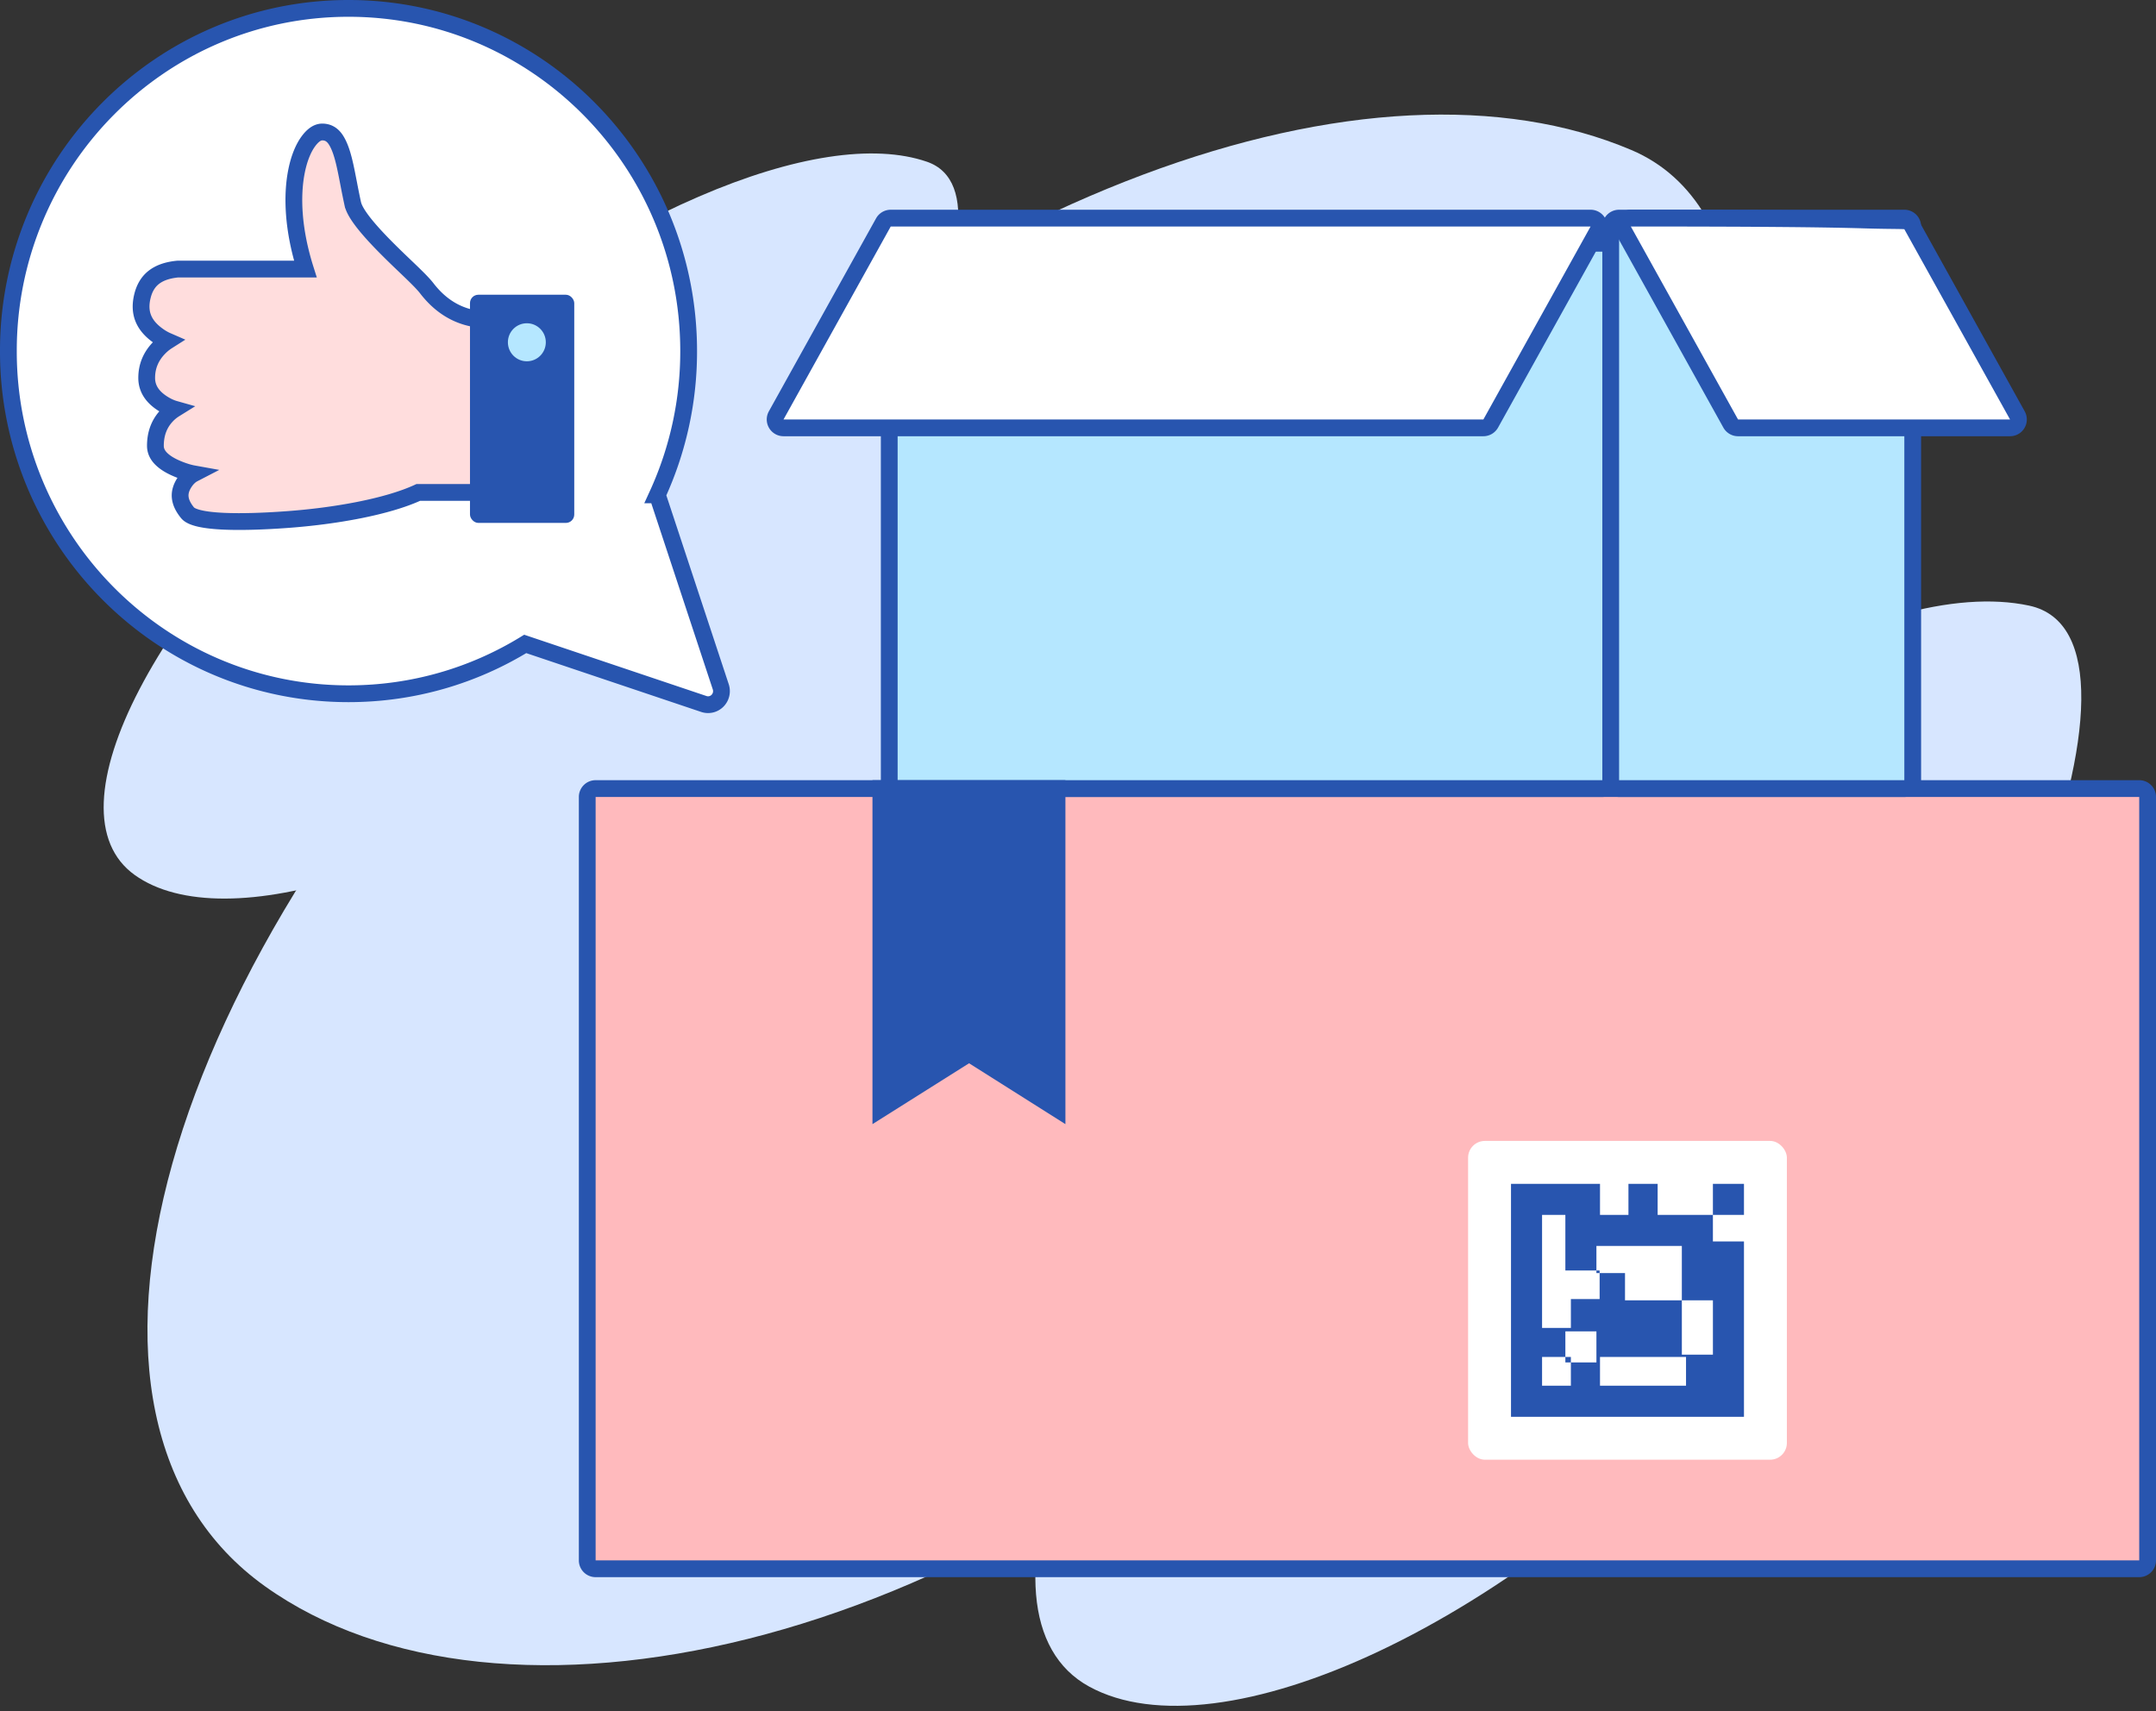 <svg xmlns="http://www.w3.org/2000/svg" width="257" height="204" viewBox="0 0 257 204"><rect x="0" y="0" width="257" height="204" fill="#333333" stroke="none"/><g fill="none" fill-rule="evenodd"><path d="M-26-8h330v224H-26z"/><path fill="#D7E6FF" d="M194.458 17.88c-30.566-12.977-81.761 4-128.783 50.508-47.022 46.507-61.97 100.775-34.092 120.696 27.877 19.922 83.9 7.99 125.475-33.586 41.575-41.575 67.966-124.642 37.4-137.619z"/><path fill="#D7E6FF" d="M241.868 72.19c-17.584-3.737-49.985 13.966-82.103 49.362-32.118 35.396-45.338 71.087-29.918 79.5 15.42 8.414 50.37-6.845 78.802-38.422 28.432-31.577 50.802-86.704 33.219-90.44zM110.49 19.279c-12.648-4.355-38.187 5.783-65.12 29.015C18.435 71.526 5.434 96.69 16.06 104.302c10.627 7.613 37.826-.488 61.691-21.233 23.865-20.746 45.388-59.435 32.74-63.79z"/><path fill="#FFBABD" stroke="#2855AF" stroke-width="2" d="M255 94H71a.997.997 0 00-1 1v91a.997.997 0 001 1h184a.997.997 0 001-1V95a.997.997 0 00-1-1z"/><path fill="#B5E7FF" stroke="#2855AF" stroke-width="2" d="M227 26h-34a.997.997 0 00-1 1v66a.997.997 0 001 1h34a.997.997 0 001-1V27a.997.997 0 00-1-1zm-36 3h-84a.997.997 0 00-1 1v63a.997.997 0 001 1h84a.997.997 0 001-1V30a.997.997 0 00-1-1z"/><path fill="#FFF" stroke="#2855AF" stroke-width="2" d="M189.601 26h-83.424a1.006 1.006 0 00-.874.514l-12.778 23a.997.997 0 00.167 1.193c.18.181.43.293.707.293h83.424a1.006 1.006 0 00.874-.514l12.778-23a.997.997 0 00-.167-1.193.993.993 0 00-.707-.293zm4.798 0a.997.997 0 00-1 1c0 .17.043.337.126.486l12.778 23a1.004 1.004 0 00.874.514H239.6a.997.997 0 001-1 .997.997 0 00-.126-.486l-12.778-23c-.17-.305-.976-.157-5.549-.294-4.72-.142-13.028-.22-27.749-.22z"/><g transform="translate(175 136)"><rect width="38" height="38" fill="#FFF" rx="2"/><path fill="#2855AF" d="M8.818 5.115v24.067h24.067v3.703H5.115V5.115h3.703zm6.907 0v3.703h3.39V5.115h3.48l-.001 3.703h6.588V5.115h3.703v3.703h-3.703v3.168h3.703v17.196h-6.907V25.75H15.724v3.432h-3.472V25.75H8.818v-3.456h3.435v-3.44h3.427v-3.411h-4.085V8.818H8.818V5.115h6.907zM29.182 19H25.48v6.48h3.703V19zm-13.885 3.703h-3.702v3.702h3.702v-3.702zM25.48 12.52H15.297v3.23h3.408V19h6.774v-6.48z"/></g><path fill="#2855AF" d="M104 93h23v41l-11.485-7.256L104 134z"/><path fill="#FFF" fill-rule="nonzero" stroke="#2855AF" stroke-width="2" d="M41.544 1C30.35 1 20.214 5.572 12.878 12.962A40.869 40.869 0 001 41.848a40.873 40.873 0 0011.878 28.887c7.336 7.39 17.471 11.962 28.666 11.962 7.715 0 14.926-2.17 21.065-5.94l21.29 7.16c.327.11.68.11 1.006.001.419-.14.741-.44.924-.808.185-.37.228-.813.088-1.238l-7.56-22.882a40.955 40.955 0 003.732-17.142c0-11.28-4.54-21.494-11.878-28.886C62.874 5.572 52.739 1 41.544 1z"/><g transform="translate(15.818 14.733)"><path fill="#FDD" fill-rule="nonzero" stroke="#2855AF" stroke-width="2" d="M22.59 1c-.6 0-1.147.437-1.628 1.083-.618.83-1.113 2.031-1.419 3.527-.603 2.95-.454 7 1.039 11.73h-15.2c-1.17.11-2.123.419-2.84.967-.684.525-1.132 1.27-1.37 2.215-.244.963-.233 1.84.066 2.626.304.799.898 1.494 1.75 2.107a6 6 0 001.16.666 5.449 5.449 0 00-1.024.84c-.968 1.004-1.456 2.189-1.456 3.557 0 1.303.714 2.327 2.026 3.127.446.272.883.471 1.311.592-.4.249-.76.555-1.079.92-.821.94-1.22 2.093-1.22 3.452 0 .557.22 1.048.633 1.482.521.549 1.314 1.005 2.353 1.401.562.214 1.08.367 1.558.453-.418.217-.773.566-1.078 1.03-.38.58-.563 1.16-.51 1.75.055.624.364 1.242.877 1.87.964 1.177 6.233 1.215 11.825.81 5.673-.41 11.934-1.505 15.681-3.24h7.42v-20.62c-2.554-.25-4.695-1.484-6.415-3.719-.527-.686-1.642-1.742-2.885-2.93-2.585-2.469-5.567-5.474-5.93-7.132a93.236 93.236 0 01-.47-2.311c-.403-2.074-.739-3.947-1.458-5.169C23.921 1.428 23.403 1 22.59 1z"/><rect width="12.429" height="27.2" x="40.205" y="20.4" fill="#2855AF" rx="1"/><ellipse cx="46.984" cy="26.067" fill="#B5E7FF" rx="2.26" ry="2.267"/></g></g></svg>